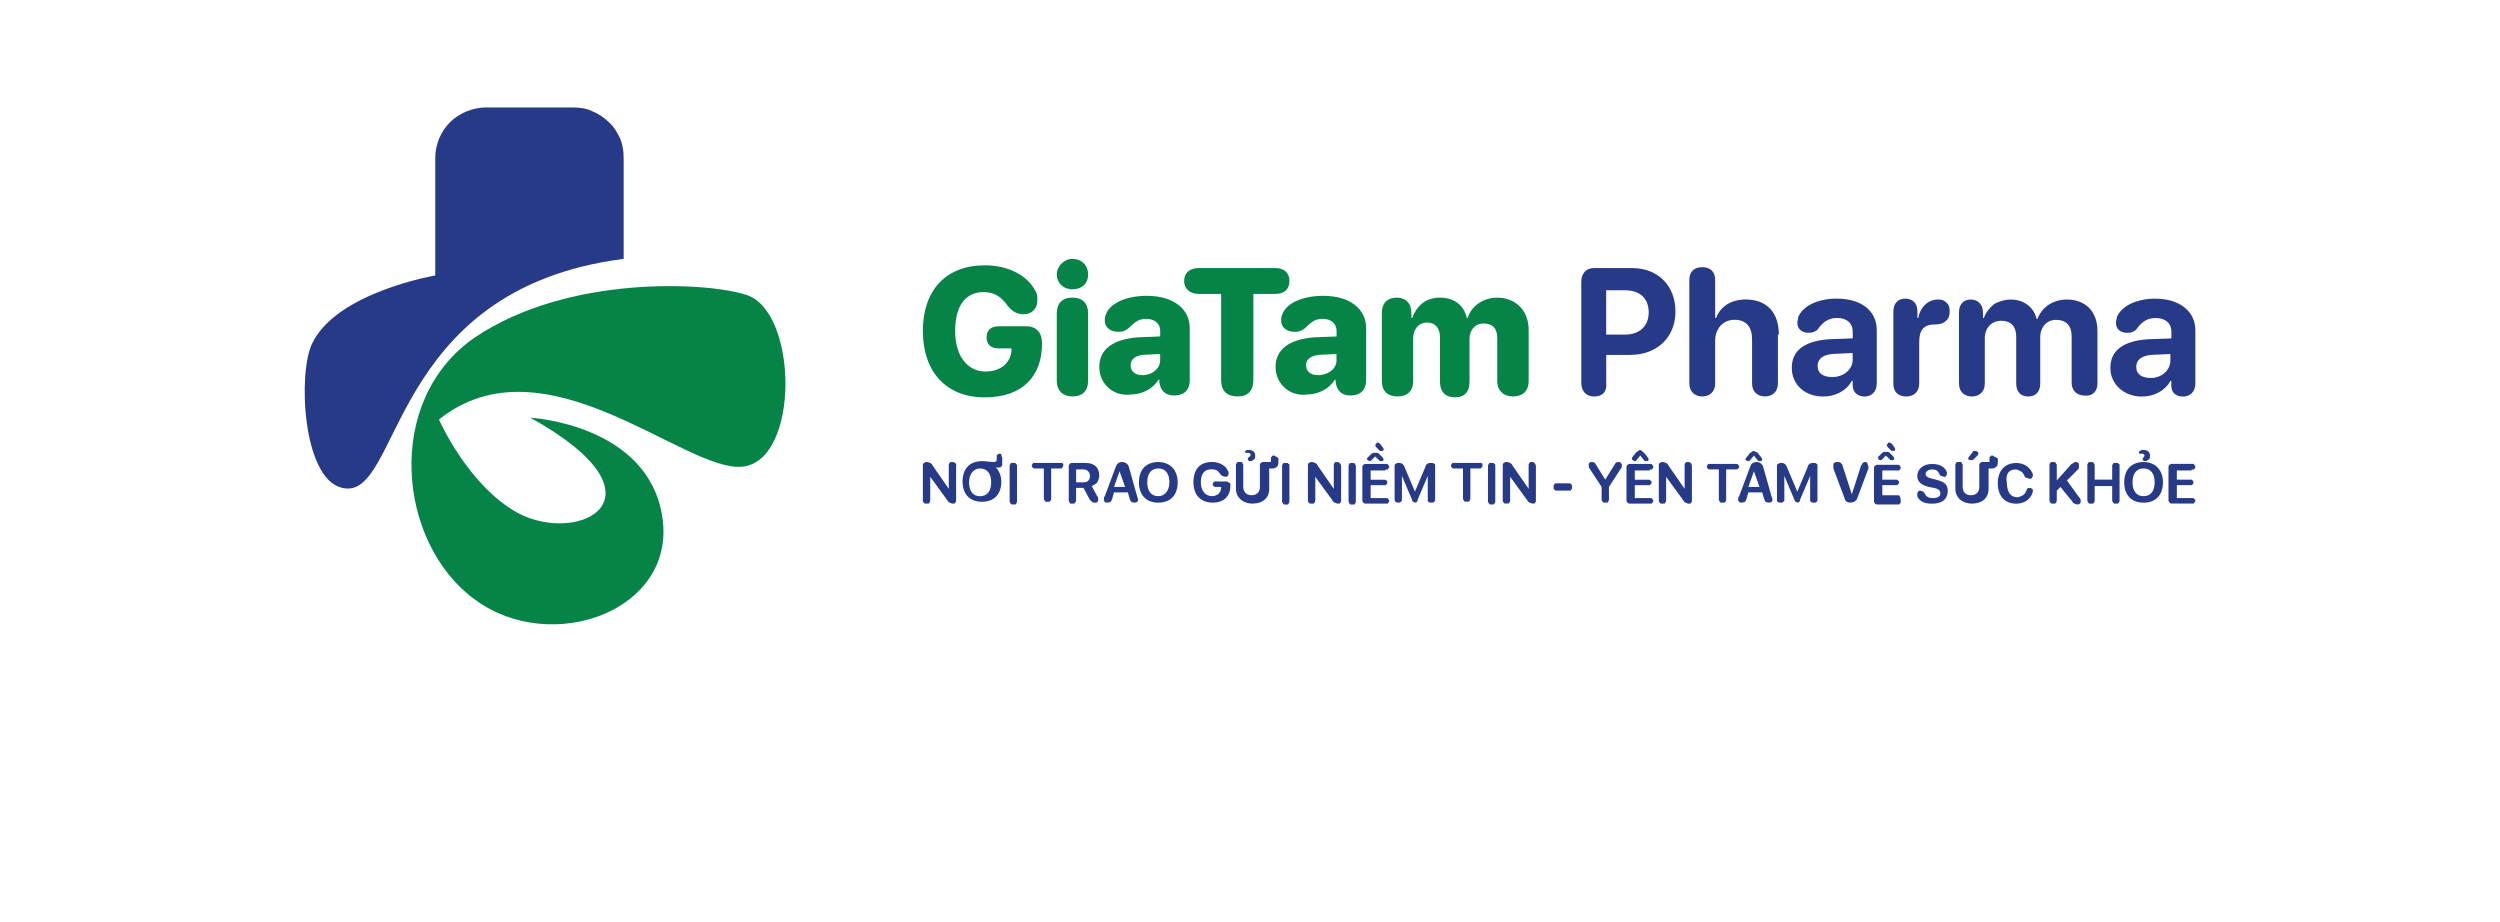 <svg width="328" height="121" viewBox="0 0 328 121" fill="none" xmlns="http://www.w3.org/2000/svg">
<g clip-path="url(#clip0_136_2)">
<g filter="url(#filter0_d_136_2)">
<path d="M328 0L297.35 74.394C293.05 87.298 280.973 96 267.372 96H60.628C47.028 96 34.95 87.298 30.65 74.394L0 0H328Z" fill="white"/>
</g>
<path d="M196.433 39.047C194.611 39.047 193.045 40.142 192.556 41.713H192.44C192.079 40.019 190.746 39.047 188.923 39.047C188.073 39.047 187.229 39.292 186.624 39.781C186.019 40.264 185.536 40.986 185.291 41.713H185.175V41.114C185.175 39.781 184.441 39.047 183.236 39.047C182.141 39.047 181.298 39.652 181.298 41.114V49.957C181.298 51.406 182.141 52.012 183.352 52.012C184.563 52.012 185.407 51.406 185.407 49.957V44.386C185.407 43.175 186.141 42.319 187.229 42.319C188.318 42.319 188.923 43.047 188.923 44.257V50.073C188.923 51.406 189.651 52.128 190.862 52.128C192.073 52.128 192.801 51.523 192.801 50.073V44.502C192.801 43.291 193.528 42.447 194.617 42.447C195.828 42.447 196.439 43.047 196.439 44.386V49.957C196.439 51.29 197.289 52.012 198.494 52.012C199.699 52.012 200.561 51.406 200.561 49.957V43.291C200.561 40.747 198.861 39.053 196.439 39.053L196.433 39.047ZM173.659 38.809C170.871 38.809 168.688 39.781 168.204 41.346C168.088 41.591 168.088 41.836 168.088 42.08C168.088 42.924 168.816 43.53 169.782 43.53C170.021 43.53 170.388 43.53 170.626 43.413C170.871 43.291 171.115 43.169 171.36 42.924C172.204 42.08 172.693 41.836 173.537 41.836C174.626 41.836 175.359 42.441 175.359 43.413V44.141L172.449 44.257C169.177 44.502 167.354 45.835 167.354 48.135C167.354 50.434 169.293 52.012 171.36 51.767C172.932 51.767 174.387 51.039 175.115 49.828H175.231V50.073C175.353 51.284 176.081 51.889 177.17 51.889C178.38 51.889 179.237 51.29 179.237 49.835V43.047C179.237 40.509 177.053 38.815 173.666 38.815L173.659 38.809ZM175.353 47.285C175.353 48.379 174.259 49.223 172.926 49.223C171.953 49.223 171.354 48.74 171.354 47.89C171.354 47.162 171.953 46.685 173.048 46.557L175.347 46.441V47.285H175.353ZM167.354 35.17H157.301C156.09 35.17 155.362 35.775 155.362 36.87C155.362 37.965 156.206 38.564 157.301 38.564H160.212V49.828C160.212 51.284 160.939 52.012 162.389 52.012C163.722 52.012 164.443 51.284 164.443 49.828V38.564H167.354C168.449 38.564 169.177 37.959 169.177 36.87C169.177 35.781 168.449 35.17 167.354 35.17ZM150.519 38.809C147.736 38.809 145.553 39.781 145.064 41.346C144.948 41.591 144.948 41.836 144.948 42.08C144.948 42.924 145.675 43.53 146.642 43.53C146.886 43.53 147.247 43.53 147.492 43.413C147.736 43.291 147.975 43.169 148.219 42.924C149.069 42.08 149.552 41.836 150.402 41.836C151.491 41.836 152.219 42.441 152.219 43.413V44.141L149.308 44.257C146.036 44.502 144.226 45.835 144.226 48.135C144.226 50.434 146.165 52.012 148.225 51.767C149.803 51.767 151.253 51.039 151.98 49.828H152.103V50.073C152.219 51.284 152.946 51.889 154.041 51.889C155.246 51.889 156.096 51.29 156.096 49.835V43.047C156.096 40.509 153.913 38.815 150.525 38.815L150.519 38.809ZM152.213 47.285C152.213 48.379 151.124 49.223 149.913 49.223C148.941 49.223 148.335 48.74 148.335 47.89C148.335 47.162 148.941 46.685 149.913 46.557L152.213 46.441V47.285ZM140.703 39.047C139.37 39.047 138.649 39.781 138.649 41.114V49.957C138.649 51.29 139.493 52.012 140.703 52.012C142.037 52.012 142.758 51.284 142.758 49.957V41.114C142.758 39.781 142.03 39.047 140.703 39.047ZM140.703 33.965C139.615 33.965 138.649 34.937 138.649 36.02C138.649 37.102 139.493 37.959 140.703 37.959C141.914 37.959 142.758 37.231 142.758 36.02C142.758 34.809 141.914 33.965 140.703 33.965ZM134.649 42.808H131.017C130.044 42.808 129.439 43.291 129.439 44.257C129.439 45.224 130.044 45.713 131.017 45.713H132.711V45.951C132.582 47.651 131.255 48.74 129.317 48.74C126.895 48.74 125.317 46.685 125.317 43.413C125.317 40.142 126.65 38.319 129.078 38.319C130.411 38.319 131.377 38.925 132.221 40.142C132.827 40.869 133.432 41.23 134.288 41.23C135.377 41.23 136.105 40.502 136.105 39.408C136.105 38.925 136.105 38.564 135.86 38.203C134.888 36.264 132.472 34.809 129.2 34.809C124.106 34.809 121.079 38.081 121.079 43.413C121.079 48.746 124.106 52.134 129.2 52.134C134.295 52.134 136.71 49.223 136.71 45.107V44.985C136.71 43.652 135.982 42.808 134.655 42.808H134.649Z" fill="#068346"/>
<path d="M97.449 61.222C89.939 62.066 71.526 43.897 57.595 55.039C57.595 55.039 61.35 63.637 67.887 67.276C76.008 71.642 88.368 65.221 69.581 54.8C69.581 54.8 85.096 55.65 86.906 67.887C88.728 80.13 72.37 86.062 62.31 78.669C52.134 71.281 50.318 52.501 62.31 44.264C74.547 36.026 92.838 36.998 97.932 38.692C104.714 40.876 104.959 60.378 97.443 61.228L97.449 61.222Z" fill="#068346"/>
<path d="M287.901 60.977L287.779 60.861H284.874C284.752 60.861 284.752 60.977 284.63 60.977C284.63 60.977 284.507 61.099 284.507 61.221V65.704C284.507 65.82 284.63 65.82 284.63 65.943C284.63 65.943 284.746 66.065 284.874 66.065H287.779C287.779 66.065 287.901 66.065 287.901 65.943C287.901 65.826 288.018 65.826 288.018 65.826V65.582L287.901 65.466L287.779 65.343H285.602V63.649H287.541C287.541 63.649 287.657 63.649 287.657 63.533L287.773 63.417V63.172C287.773 63.172 287.773 63.05 287.657 63.05L287.541 62.934H285.602V61.723H287.541V61.607H287.779C287.779 61.607 287.901 61.607 287.901 61.491L288.018 61.368V61.13L287.901 61.008V60.977ZM281.242 60.616C279.664 60.616 278.698 61.588 278.698 63.282C278.698 64.976 279.67 65.949 281.242 65.949C282.813 65.949 283.78 64.976 283.78 63.282C283.78 61.705 282.807 60.616 281.242 60.616ZM281.242 65.099C280.269 65.099 279.786 64.371 279.786 63.276C279.786 62.182 280.275 61.46 281.242 61.46C282.208 61.46 282.691 62.188 282.691 63.276C282.691 64.365 282.202 65.099 281.242 65.099ZM281.242 59.038H280.997C280.875 59.038 280.875 59.161 280.752 59.161L280.636 59.277V59.521H280.997C281.242 59.521 281.358 59.638 281.358 59.76C281.358 59.842 281.319 59.923 281.242 60.005C281.164 60.086 281.121 60.168 281.113 60.249C281.113 60.365 281.242 60.494 281.358 60.494H281.603C281.719 60.371 281.841 60.371 281.963 60.249C282.08 60.133 282.08 60.005 282.08 59.76C282.08 59.277 281.719 59.032 281.236 59.032L281.242 59.038ZM281.242 60.011C281.113 60.011 281.113 60.133 281.242 60.011V60.011ZM277.97 60.861L277.842 60.738H277.358C277.236 60.738 277.236 60.861 277.236 60.861C277.236 60.861 277.12 60.977 277.12 61.105V62.922H274.821V60.983C274.821 60.867 274.704 60.867 274.704 60.738L274.582 60.622H274.099C273.977 60.622 273.977 60.738 273.977 60.738C273.977 60.738 273.86 60.861 273.86 60.983V65.71C273.86 65.826 273.977 65.826 273.977 65.949L274.099 66.071H274.582C274.704 66.071 274.704 65.949 274.704 65.949C274.704 65.949 274.821 65.832 274.821 65.71V63.772H277.12V65.71C277.12 65.826 277.236 65.826 277.236 65.949L277.358 66.071H277.842C277.97 66.071 277.97 65.949 277.97 65.949C277.97 65.949 278.086 65.832 278.086 65.71V60.983C278.086 60.983 278.086 60.867 277.97 60.867V60.861ZM272.76 65.221L271.182 63.038L272.631 61.588C272.631 61.588 272.754 61.472 272.754 61.344V60.861C272.754 60.738 272.631 60.738 272.631 60.738L272.515 60.622H272.27C272.193 60.622 272.111 60.661 272.026 60.738C271.948 60.82 271.869 60.861 271.787 60.861L269.849 63.038V60.983C269.849 60.867 269.726 60.867 269.726 60.738L269.61 60.622H269.127C269.005 60.622 269.005 60.738 269.005 60.738C269.005 60.738 268.889 60.861 268.889 60.983V65.71C268.889 65.826 269.005 65.826 269.005 65.949L269.127 66.071H269.61C269.726 66.071 269.726 65.949 269.726 65.949C269.726 65.949 269.849 65.832 269.849 65.71V64.377L270.332 63.888L271.91 65.826C271.91 65.943 272.026 65.943 272.154 66.071C272.27 66.071 272.399 66.187 272.515 66.187C272.631 66.187 272.76 66.187 272.876 66.071C272.992 65.949 272.992 65.826 272.992 65.71C272.992 65.466 272.876 65.343 272.754 65.221H272.76ZM264.4 61.588C264.644 61.588 264.889 61.705 265.128 61.833C265.372 61.949 265.488 62.194 265.617 62.438C265.617 62.555 265.733 62.677 265.861 62.677C265.978 62.677 266.1 62.799 266.222 62.799H266.461C266.461 62.799 266.589 62.799 266.589 62.677C266.589 62.561 266.705 62.561 266.705 62.561V62.316C266.705 62.2 266.705 62.072 266.589 61.955C266.228 61.228 265.495 60.745 264.534 60.745C263.079 60.745 262.107 61.717 262.107 63.417C262.107 65.117 263.079 66.083 264.534 66.083C265.495 66.083 266.228 65.594 266.589 64.872C266.589 64.756 266.705 64.628 266.705 64.512V64.267C266.705 64.151 266.589 64.151 266.589 64.151L266.461 64.028H266.222C266.1 64.028 265.978 64.028 265.978 64.151C265.9 64.228 265.861 64.31 265.861 64.395C265.739 64.634 265.617 64.879 265.372 64.995C265.128 65.117 264.889 65.239 264.644 65.239C263.794 65.239 263.311 64.512 263.311 63.423C263.067 62.212 263.556 61.601 264.4 61.601V61.588ZM261.617 59.895L261.495 59.772H261.257C261.257 59.772 261.134 59.772 261.134 59.895L261.018 60.011V60.616H260.046C259.923 60.616 259.923 60.732 259.801 60.732C259.801 60.732 259.685 60.855 259.685 60.977V63.888C259.685 64.493 259.324 64.976 258.59 64.976C257.856 64.976 257.502 64.493 257.502 63.888V60.977C257.502 60.861 257.385 60.861 257.385 60.732C257.385 60.616 257.263 60.616 257.263 60.616H256.78C256.664 60.616 256.664 60.732 256.664 60.732C256.664 60.732 256.542 60.855 256.542 60.977V64.132C256.542 65.221 257.392 66.071 258.725 66.071C260.058 66.071 260.902 65.337 260.902 64.132V61.466H261.269C261.752 61.466 262.113 61.221 262.113 60.732V60.133L261.63 59.888L261.617 59.895ZM259.434 59.289C259.434 59.289 259.318 59.289 259.318 59.173H258.957C258.835 59.173 258.835 59.289 258.835 59.289L258.352 59.895C258.352 60.011 258.229 60.011 258.229 60.139V60.255L258.474 60.371H258.59C258.713 60.371 258.835 60.371 258.957 60.255L259.44 59.766C259.518 59.689 259.556 59.609 259.556 59.528V59.405C259.556 59.405 259.556 59.289 259.44 59.289H259.434ZM253.979 62.922L253.496 62.805C252.891 62.683 252.646 62.445 252.646 62.2C252.646 61.839 253.007 61.595 253.496 61.595C253.985 61.595 254.224 61.711 254.468 62.2C254.468 62.316 254.585 62.445 254.713 62.445C254.829 62.445 254.952 62.561 255.074 62.561H255.19C255.19 62.561 255.306 62.561 255.306 62.445L255.429 62.322V61.962C255.184 61.234 254.456 60.873 253.49 60.873C252.401 60.873 251.551 61.478 251.551 62.451C251.551 63.178 252.041 63.655 253.129 63.9L253.735 64.016C254.34 64.139 254.579 64.383 254.579 64.75C254.579 65.117 254.218 65.349 253.606 65.349C253.123 65.349 252.762 65.233 252.518 64.75C252.518 64.628 252.401 64.628 252.273 64.505C252.157 64.389 252.035 64.389 252.035 64.389H251.79C251.79 64.389 251.668 64.389 251.668 64.505C251.668 64.622 251.551 64.622 251.551 64.622V65.111C251.796 65.716 252.401 66.083 253.49 66.083C254.823 66.083 255.545 65.478 255.545 64.389C255.545 63.539 255.062 63.178 253.967 62.934L253.979 62.922ZM248.408 59.895L247.925 59.405C247.847 59.328 247.766 59.289 247.68 59.289H247.197C247.075 59.289 247.075 59.405 246.953 59.405L246.469 59.895L246.347 60.011C246.429 60.092 246.469 60.174 246.469 60.255L246.586 60.371H246.83L246.946 60.255L247.43 59.766L247.919 60.255L248.035 60.371H248.396L248.518 60.255V60.139C248.518 60.057 248.477 59.976 248.396 59.895H248.408ZM246.476 60.255C246.476 60.371 246.592 60.371 246.476 60.255V60.255ZM249.258 61.105L249.142 60.983H246.231C246.109 60.983 246.109 61.105 245.986 61.105C245.986 61.105 245.87 61.221 245.87 61.344V65.826C245.87 65.943 245.986 65.943 245.986 66.071C245.986 66.071 246.103 66.187 246.231 66.187H249.142C249.142 66.187 249.258 66.187 249.258 66.071L249.374 65.949V65.71C249.374 65.221 249.258 65.221 249.258 65.105L249.142 64.983H246.959V63.649H248.897C248.897 63.649 249.013 63.649 249.013 63.533L249.142 63.417V63.172C249.142 63.172 249.142 63.05 249.013 63.05L248.897 62.934H246.959V61.723H249.142C249.142 61.723 249.258 61.723 249.258 61.607C249.258 61.491 249.374 61.491 249.374 61.491V61.246L249.258 61.13V61.105ZM248.53 58.678L248.286 58.317C248.17 58.2 248.041 58.072 247.925 58.072H247.809C247.809 58.072 247.68 58.072 247.68 58.194C247.68 58.194 247.68 58.311 247.564 58.311C247.442 58.311 247.564 58.427 247.564 58.427C247.564 58.508 247.603 58.59 247.68 58.671L248.041 59.032L248.163 59.154H248.524L248.64 59.032V58.916C248.64 58.839 248.602 58.757 248.524 58.671L248.53 58.678ZM245.014 60.861C245.014 60.738 244.898 60.616 244.769 60.616C244.653 60.616 244.531 60.616 244.409 60.732C244.292 60.855 244.292 60.977 244.164 61.099L242.959 64.854L241.748 61.099C241.748 60.977 241.632 60.855 241.504 60.732C241.388 60.616 241.265 60.616 241.143 60.616H240.904C240.823 60.616 240.741 60.655 240.66 60.732L240.538 60.855V61.46L241.993 65.331C242.109 65.82 242.354 65.936 242.837 65.936C243.204 65.936 243.571 65.698 243.687 65.331L245.136 61.46V61.215C245.136 61.099 245.02 60.971 245.02 60.855L245.014 60.861ZM238.354 60.861C238.273 60.779 238.191 60.738 238.11 60.738H237.865C237.504 60.738 237.26 60.861 237.137 61.344L235.804 64.499L234.471 61.344C234.355 60.983 234.11 60.738 233.743 60.738H233.499C233.499 60.738 233.382 60.861 233.254 60.861C233.177 60.938 233.138 61.02 233.138 61.105V65.71C233.138 65.788 233.177 65.826 233.254 65.826L233.376 65.943H233.859L233.976 65.826L234.104 65.71V62.438L235.437 65.582C235.437 65.704 235.553 65.826 235.553 65.826C235.676 65.826 235.798 65.943 235.798 65.943C235.914 65.943 236.043 65.943 236.043 65.826C236.159 65.826 236.159 65.71 236.159 65.582L237.492 62.438V65.71C237.492 65.788 237.533 65.826 237.614 65.826L237.731 65.943H238.214C238.336 65.943 238.336 65.826 238.336 65.826L238.452 65.71V61.105C238.452 60.983 238.452 60.861 238.336 60.861H238.354ZM232.416 65.099L231.322 61.221C231.205 60.861 230.838 60.616 230.478 60.616C229.988 60.616 229.75 60.861 229.628 61.221L228.178 65.099C228.05 65.215 228.05 65.337 228.05 65.46V65.704L228.178 65.82C228.178 65.898 228.217 65.936 228.294 65.936H228.539C228.9 65.936 229.022 65.82 229.145 65.453L229.383 64.603H231.205L231.45 65.453C231.566 65.814 231.689 65.936 232.055 65.936H232.294L232.416 65.82C232.416 65.82 232.532 65.82 232.532 65.704V65.46C232.532 65.337 232.416 65.215 232.416 65.099ZM229.383 63.888L230.117 61.833L230.845 63.888H229.389H229.383ZM231.083 60.011L230.594 59.405C230.516 59.328 230.435 59.289 230.349 59.289C230.233 59.289 230.233 59.173 230.111 59.173C229.988 59.173 229.866 59.173 229.866 59.289C229.75 59.289 229.75 59.405 229.622 59.405L229.138 60.011C229.138 60.011 229.016 60.133 229.016 60.255V60.371C229.098 60.371 229.179 60.412 229.261 60.494C229.145 60.371 229.261 60.371 229.261 60.494H229.505L229.622 60.371L230.111 59.766L230.594 60.371L230.71 60.494H231.077L231.193 60.371V60.255C231.193 60.178 231.154 60.096 231.077 60.011H231.083ZM228.05 60.983L227.934 60.867H224.179C224.179 60.867 224.056 60.867 224.056 60.983L223.94 61.105V61.344L224.056 61.466L224.179 61.582H225.512V65.582C225.512 65.704 225.628 65.704 225.628 65.826L225.744 65.943H226.234C226.35 65.943 226.35 65.826 226.35 65.826C226.35 65.826 226.472 65.71 226.472 65.582V61.582H227.805C227.921 61.582 228.044 61.582 228.044 61.466L228.172 61.344V61.105L228.044 60.983H228.05ZM221.506 60.622H221.268C221.139 60.622 221.139 60.738 221.139 60.738C221.139 60.738 221.023 60.861 221.023 60.983V64.139L218.84 60.983C218.84 60.867 218.724 60.867 218.602 60.738C218.479 60.738 218.357 60.622 218.235 60.622H217.996C217.874 60.622 217.874 60.738 217.752 60.738C217.752 60.738 217.635 60.861 217.635 60.983V65.71C217.635 65.788 217.674 65.867 217.752 65.949L217.868 66.071H218.357C218.473 66.071 218.473 65.949 218.473 65.949C218.473 65.949 218.595 65.832 218.595 65.71V62.555L220.895 65.71C220.895 65.826 221.011 65.826 221.133 65.949C221.262 65.949 221.378 66.071 221.494 66.071H221.739C221.861 66.071 221.861 65.949 221.861 65.949L221.977 65.832V61.228C221.977 60.867 221.861 60.622 221.488 60.622H221.506ZM216.785 60.983L216.669 60.867H213.758C213.636 60.867 213.636 60.983 213.514 60.983C213.514 60.983 213.397 61.105 213.397 61.228V65.71C213.397 65.826 213.514 65.826 213.514 65.949C213.514 65.949 213.63 66.071 213.758 66.071H216.669C216.669 66.071 216.785 66.071 216.785 65.949L216.901 65.832V65.588L216.785 65.472L216.669 65.349H214.486V63.655H216.424C216.424 63.655 216.541 63.656 216.541 63.539L216.669 63.423V63.178C216.669 63.178 216.669 63.056 216.541 63.056L216.424 62.94H214.486V61.729H216.424V61.613H216.669C216.669 61.613 216.785 61.613 216.785 61.497L216.901 61.374V61.136L216.785 61.014V60.983ZM216.18 60.011L215.697 59.405C215.574 59.289 215.452 59.289 215.452 59.167C215.336 59.167 215.336 59.044 215.207 59.044C215.091 59.044 214.963 59.044 214.963 59.167C214.847 59.167 214.847 59.283 214.724 59.283L214.235 59.888C214.235 59.888 214.119 60.005 214.119 60.133V60.249C214.119 60.249 214.119 60.365 214.235 60.365C214.235 60.365 214.357 60.365 214.357 60.488H214.596L214.718 60.365L215.201 59.76L215.691 60.365L215.807 60.488H216.168L216.296 60.365V60.249C216.296 60.172 216.253 60.09 216.168 60.005L216.18 60.011ZM212.663 60.738L212.547 60.622H212.303C212.064 60.622 211.942 60.738 211.82 60.983L210.609 62.922L209.398 60.983C209.282 60.738 209.159 60.622 208.915 60.622H208.67C208.593 60.622 208.554 60.661 208.554 60.738L208.438 60.861V61.105C208.438 61.221 208.438 61.344 208.554 61.466L210.132 63.888V65.582C210.132 65.704 210.248 65.704 210.248 65.826L210.364 65.943H210.853C210.97 65.943 210.97 65.826 210.97 65.826C210.97 65.826 211.092 65.71 211.092 65.582V63.888L212.663 61.466C212.786 61.344 212.786 61.221 212.786 61.105V60.861C212.704 60.861 212.663 60.82 212.663 60.738ZM206.126 63.527L206.004 63.411H204.065C204.065 63.411 203.949 63.411 203.949 63.527C203.949 63.643 203.833 63.643 203.833 63.643V64.132L203.949 64.249L204.065 64.371H206.004C206.004 64.371 206.126 64.371 206.126 64.249L206.242 64.132V63.643L206.126 63.527ZM201.032 60.616H200.787C200.671 60.616 200.671 60.732 200.671 60.732C200.671 60.732 200.555 60.855 200.555 60.977V64.132L198.372 60.977C198.372 60.861 198.256 60.861 198.127 60.732C198.011 60.732 197.883 60.616 197.766 60.616H197.522C197.406 60.616 197.406 60.732 197.283 60.732C197.283 60.732 197.161 60.855 197.161 60.977V65.704C197.161 65.782 197.202 65.861 197.283 65.943L197.399 66.065H197.883C198.011 66.065 198.011 65.943 198.011 65.943C198.011 65.943 198.127 65.826 198.127 65.704V62.549L200.427 65.704C200.427 65.82 200.549 65.82 200.671 65.943C200.787 65.943 200.916 66.065 201.032 66.065H201.277C201.393 66.065 201.393 65.943 201.393 65.943L201.509 65.826V61.221C201.509 60.861 201.27 60.616 201.026 60.616H201.032ZM196.066 60.861L195.944 60.738H195.461C195.345 60.738 195.345 60.861 195.345 60.861C195.345 60.861 195.222 60.977 195.222 61.105V65.826C195.222 65.943 195.345 65.943 195.345 66.071L195.461 66.187H195.944C196.066 66.187 196.066 66.071 196.066 66.071C196.066 66.071 196.182 65.949 196.182 65.826V60.977C196.182 60.977 196.182 60.861 196.066 60.861ZM194.488 60.861L194.372 60.738H190.611C190.611 60.738 190.495 60.738 190.495 60.861L190.379 60.977V61.221L190.495 61.338L190.611 61.46H191.944V65.46C191.944 65.576 192.073 65.576 192.073 65.704L192.189 65.82H192.678C192.795 65.82 192.795 65.704 192.795 65.704C192.795 65.704 192.911 65.582 192.911 65.46V61.46H194.244C194.244 61.46 194.372 61.46 194.372 61.338L194.488 61.221V60.977C194.605 60.977 194.488 60.861 194.488 60.861ZM188.19 60.861C188.108 60.779 188.027 60.738 187.945 60.738H187.7C187.34 60.738 187.101 60.861 186.973 61.344L185.639 64.499L184.306 61.344C184.19 60.983 183.946 60.738 183.579 60.738H183.334C183.218 60.738 183.218 60.861 183.089 60.861C183.012 60.938 182.973 61.02 182.973 61.105V65.466C182.973 65.582 182.973 65.71 183.089 65.826C183.212 65.943 183.334 65.943 183.45 65.943C183.572 65.943 183.695 65.943 183.817 65.826C183.933 65.71 183.933 65.582 183.933 65.466V62.438L185.266 65.582C185.266 65.704 185.383 65.826 185.383 65.826C185.505 65.826 185.627 65.943 185.627 65.943C185.743 65.943 185.872 65.943 185.872 65.826C185.988 65.826 185.988 65.71 185.988 65.582L187.321 62.438V65.71C187.321 65.788 187.364 65.826 187.45 65.826L187.566 65.943H188.049L188.171 65.826L188.287 65.71V61.105C188.287 60.983 188.287 60.861 188.171 60.861H188.19ZM181.402 60.011L180.918 59.528C180.837 59.446 180.755 59.405 180.674 59.405H180.185C180.068 59.405 180.068 59.528 179.946 59.528L179.457 60.011L179.341 60.133V60.249L179.457 60.365C179.538 60.447 179.62 60.488 179.701 60.488H179.818L179.94 60.365L180.423 59.882L180.912 60.365L181.028 60.488H181.389L181.518 60.365V60.249C181.518 60.172 181.475 60.09 181.389 60.005L181.402 60.011ZM182.129 60.983L182.013 60.867H179.102C178.986 60.867 178.986 60.983 178.857 60.983C178.857 60.983 178.741 61.105 178.741 61.228V65.71C178.741 65.826 178.857 65.826 178.857 65.949C178.857 65.949 178.98 66.071 179.102 66.071H182.013C182.013 66.071 182.129 66.071 182.129 65.949L182.252 65.832V65.588L182.129 65.472L182.013 65.349H179.83V63.655H181.768C181.768 63.655 181.891 63.656 181.891 63.539L182.007 63.423V63.178C182.007 63.178 182.007 63.056 181.891 63.056L181.768 62.94H179.83V61.729H181.768V61.613H182.013C182.013 61.613 182.129 61.613 182.129 61.497C182.129 61.374 182.252 61.374 182.252 61.374V61.136L182.129 61.014V60.983ZM181.402 58.684L181.157 58.323C181.041 58.207 180.918 58.078 180.796 58.078H180.68C180.68 58.078 180.564 58.078 180.564 58.2C180.564 58.2 180.564 58.317 180.441 58.317V58.433C180.441 58.514 180.482 58.596 180.564 58.678L180.925 59.038L181.041 59.161H181.402L181.53 59.038V58.922C181.53 58.845 181.487 58.763 181.402 58.678V58.684ZM177.769 60.867L177.653 60.745H177.164C177.047 60.745 177.047 60.867 177.047 60.867C177.047 60.867 176.931 60.983 176.931 61.111V65.832C176.931 65.949 177.047 65.949 177.047 66.077L177.164 66.193H177.653C177.769 66.193 177.769 66.077 177.769 66.077C177.769 66.077 177.885 65.955 177.885 65.832V60.983C177.769 60.983 177.769 60.867 177.769 60.867ZM175.47 60.622H175.225C175.109 60.622 175.109 60.738 175.109 60.738C175.109 60.738 174.993 60.861 174.993 60.983V64.139L172.809 60.983C172.809 60.867 172.693 60.867 172.565 60.738C172.449 60.738 172.32 60.622 172.204 60.622H171.959C171.843 60.622 171.843 60.738 171.721 60.738C171.721 60.738 171.599 60.861 171.599 60.983V65.71C171.599 65.788 171.639 65.867 171.721 65.949L171.837 66.071H172.32C172.449 66.071 172.449 65.949 172.449 65.949C172.449 65.949 172.565 65.832 172.565 65.71V62.555L174.864 65.71C174.864 65.826 174.986 65.826 175.109 65.949C175.225 65.949 175.353 66.071 175.47 66.071H175.714C175.83 66.071 175.83 65.949 175.83 65.949L175.953 65.832V61.228C175.953 60.867 175.708 60.622 175.463 60.622H175.47ZM169.054 60.867L168.932 60.745H168.449C168.327 60.745 168.327 60.867 168.327 60.867C168.327 60.867 168.211 60.983 168.211 61.111V65.832C168.211 65.949 168.327 65.949 168.327 66.077L168.449 66.193H168.932C169.054 66.193 169.054 66.077 169.054 66.077C169.054 66.077 169.171 65.955 169.171 65.832V60.983C169.171 60.983 169.171 60.867 169.054 60.867ZM163.844 59.044H163.6C163.483 59.044 163.483 59.167 163.355 59.167V59.405C163.436 59.328 163.477 59.328 163.477 59.405H163.716C163.96 59.405 164.077 59.528 164.077 59.65C164.077 59.772 164.077 59.766 163.96 59.895L163.844 60.011C163.844 60.011 163.716 60.011 163.716 60.133V60.249C163.716 60.365 163.844 60.494 163.96 60.494H164.205C164.321 60.371 164.443 60.371 164.566 60.249C164.682 60.133 164.682 60.005 164.682 59.76C164.682 59.277 164.321 59.032 163.838 59.032L163.844 59.044ZM167.354 59.895L167.238 59.772H166.994C166.994 59.772 166.877 59.772 166.877 59.895L166.749 60.011V60.5C166.749 60.5 166.749 60.616 166.633 60.616H165.66C165.544 60.616 165.544 60.732 165.416 60.732C165.416 60.732 165.3 60.855 165.3 60.977V63.888C165.3 64.493 164.939 64.976 164.211 64.976C163.483 64.976 163.116 64.493 163.116 63.888V60.977C163.116 60.861 163 60.861 163 60.732C163 60.616 162.884 60.616 162.884 60.616H162.395C162.279 60.616 162.279 60.732 162.279 60.732C162.279 60.732 162.156 60.855 162.156 60.977V64.132C162.156 65.221 163.006 66.071 164.34 66.071C165.673 66.071 166.523 65.337 166.523 64.132V61.466H166.884C167.367 61.466 167.727 61.221 167.727 60.732V60.133C167.568 59.97 167.448 59.888 167.367 59.888L167.354 59.895ZM161.184 63.282C161.184 63.282 161.062 63.166 160.939 63.166H159.362C159.362 63.166 159.245 63.166 159.245 63.282L159.117 63.405V63.643C159.117 63.643 159.117 63.766 159.245 63.766L159.362 63.882H160.212V63.998C160.212 64.603 159.722 65.093 159.001 65.093C158.151 65.093 157.545 64.365 157.545 63.27C157.545 62.175 158.035 61.576 158.878 61.576C159.123 61.576 159.368 61.576 159.612 61.692C159.851 61.815 159.973 62.053 160.095 62.182C160.095 62.298 160.218 62.298 160.34 62.426C160.456 62.426 160.585 62.542 160.701 62.542H160.945C160.945 62.542 161.062 62.542 161.062 62.426L161.184 62.304V62.059C161.184 61.943 161.184 61.821 161.062 61.699C160.817 61.099 159.973 60.61 159.007 60.61C157.429 60.61 156.579 61.582 156.579 63.276C156.579 64.97 157.551 65.943 159.123 65.943C160.579 65.943 161.422 65.099 161.422 63.766V63.405C161.306 63.405 161.184 63.282 161.184 63.282ZM151.968 60.616C150.396 60.616 149.43 61.588 149.43 63.282C149.43 64.976 150.402 65.949 151.968 65.949C153.534 65.949 154.512 64.976 154.512 63.282C154.512 61.705 153.54 60.616 151.968 60.616ZM151.968 65.099C150.996 65.099 150.519 64.371 150.519 63.276C150.519 62.182 151.002 61.46 151.968 61.46C152.934 61.46 153.424 62.188 153.424 63.276C153.424 64.365 152.818 65.099 151.968 65.099ZM149.186 65.099L148.097 61.221C147.975 60.861 147.608 60.616 147.247 60.616C146.764 60.616 146.519 60.861 146.397 61.221L144.948 65.099C144.831 65.215 144.831 65.337 144.831 65.46V65.704L144.948 65.82C144.948 65.898 144.986 65.936 145.064 65.936H145.308C145.669 65.936 145.798 65.82 145.914 65.453L146.158 64.603H147.975L148.219 65.453C148.335 65.814 148.464 65.936 148.825 65.936H149.069L149.186 65.82C149.186 65.82 149.302 65.82 149.302 65.704V65.46C149.302 65.337 149.186 65.215 149.186 65.099ZM146.158 63.888L146.886 61.833L147.614 63.888H146.165H146.158ZM143.247 63.772C143.492 63.649 143.731 63.527 143.975 63.282C144.091 63.038 144.22 62.677 144.22 62.438C144.22 61.344 143.614 60.738 142.397 60.738H140.581C140.459 60.738 140.337 60.861 140.337 60.861C140.337 60.977 140.22 60.977 140.22 61.105V65.71C140.22 65.826 140.337 65.949 140.337 65.949C140.337 65.949 140.337 66.071 140.453 66.071H140.942L141.058 65.949C141.058 65.832 141.18 65.832 141.18 65.71V64.01H142.153L142.997 65.588C143.241 65.832 143.358 65.949 143.602 65.949H143.847L143.963 65.832C143.963 65.832 144.079 65.832 144.079 65.716V65.472C144.079 65.349 144.079 65.227 143.963 65.111L143.235 63.778L143.247 63.772ZM142.159 63.282H141.187V61.588H142.159C142.642 61.588 143.003 61.949 143.003 62.438C143.003 62.928 142.758 63.282 142.159 63.282ZM139.486 60.861L139.37 60.738H135.615C135.615 60.738 135.493 60.738 135.493 60.861L135.377 60.977V61.221L135.622 61.466H136.955V65.466C136.955 65.582 137.071 65.582 137.071 65.71L137.187 65.826H137.676C137.793 65.826 137.793 65.71 137.793 65.71C137.793 65.71 137.915 65.588 137.915 65.466V61.466H139.248C139.248 61.466 139.364 61.466 139.364 61.344L139.48 61.228V60.983C139.603 60.983 139.48 60.867 139.48 60.867L139.486 60.861ZM133.316 60.861L133.194 60.738H132.711C132.582 60.738 132.582 60.861 132.582 60.861C132.582 60.861 132.466 60.977 132.466 61.105V65.826C132.466 65.943 132.582 65.943 132.582 66.071L132.711 66.187H133.194C133.316 66.187 133.316 66.071 133.316 66.071C133.316 66.071 133.432 65.949 133.432 65.826V60.977C133.316 60.977 133.316 60.861 133.316 60.861ZM131.377 59.65C131.377 59.534 131.249 59.534 131.249 59.534H131.011L130.888 59.65C130.772 59.65 130.772 59.766 130.772 59.766V60.255C130.772 60.5 130.65 60.616 130.411 60.616C129.806 60.616 129.439 60.5 128.833 60.5C127.256 60.5 126.289 61.472 126.289 63.166C126.289 64.86 127.262 65.832 128.833 65.832C130.405 65.832 131.377 64.86 131.377 63.166C131.377 62.805 131.286 62.408 131.151 62.078C131.011 61.741 130.827 61.472 130.644 61.344H131.133C131.21 61.344 131.292 61.305 131.377 61.228C131.377 61.111 131.494 61.111 131.494 60.983V60.011C131.416 59.933 131.377 59.813 131.377 59.65ZM128.589 65.105C127.616 65.105 127.139 64.377 127.139 63.282C127.139 62.188 127.745 61.466 128.589 61.466C129.561 61.466 130.044 62.194 130.044 63.282C130.044 64.371 129.555 65.105 128.589 65.105ZM124.956 60.622H124.712C124.595 60.622 124.595 60.738 124.595 60.738C124.595 60.738 124.479 60.861 124.479 60.983V64.139L122.296 60.983C122.296 60.867 122.18 60.867 122.051 60.738C121.935 60.738 121.807 60.622 121.691 60.622H121.446C121.33 60.622 121.33 60.738 121.208 60.738C121.208 60.738 121.079 60.861 121.079 60.983V65.71C121.079 65.788 121.122 65.867 121.208 65.949L121.324 66.071H121.807C121.929 66.071 121.929 65.949 121.929 65.949C121.929 65.949 122.045 65.832 122.045 65.71V62.555L124.345 65.71C124.345 65.826 124.473 65.826 124.589 65.949C124.706 65.949 124.834 66.071 124.95 66.071H125.195C125.311 66.071 125.311 65.949 125.311 65.949L125.439 65.832V61.228C125.556 60.867 125.311 60.622 124.95 60.622H124.956ZM282.813 39.181C280.275 39.181 278.337 40.154 277.731 41.603C277.731 41.848 277.609 42.092 277.609 42.331C277.609 43.181 278.215 43.664 279.065 43.664C279.309 43.664 279.548 43.664 279.792 43.548C280.037 43.432 280.282 43.303 280.398 43.059C281.126 42.099 281.847 41.725 282.819 41.725C284.03 41.725 284.886 42.331 284.886 43.548V44.398L281.731 44.514C278.575 44.759 276.881 45.964 276.881 48.269C276.881 50.452 278.704 52.03 281.003 52.03C282.581 52.03 284.03 51.302 284.758 49.975H284.88V50.575C284.88 51.547 285.48 52.03 286.452 52.03C287.302 52.03 288.03 51.425 288.03 50.336V43.303C288.03 40.882 285.975 39.188 282.819 39.188L282.813 39.181ZM284.752 47.291C284.752 48.624 283.547 49.59 282.208 49.59C281.003 49.59 280.275 49.107 280.275 48.141C280.275 47.174 281.003 46.691 282.208 46.563L284.752 46.447V47.291ZM271.188 39.298C269.366 39.298 267.916 40.27 267.311 41.842H267.195C266.834 40.264 265.495 39.298 263.801 39.298C263.073 39.298 262.229 39.542 261.623 39.903C261.018 40.386 260.529 40.992 260.29 41.719H260.168V40.992C260.168 39.903 259.44 39.298 258.59 39.298C257.618 39.298 257.019 39.903 257.019 40.992V50.324C257.019 51.412 257.746 52.018 258.713 52.018C259.679 52.018 260.406 51.412 260.406 50.324V44.386C260.406 43.047 261.257 42.086 262.59 42.086C263.794 42.086 264.528 42.814 264.528 44.141V50.324C264.528 51.412 265.128 52.018 266.1 52.018C267.072 52.018 267.678 51.412 267.678 50.324V44.263C267.678 42.93 268.528 41.964 269.732 41.964C271.066 41.964 271.8 42.692 271.8 44.147V50.202C271.8 51.296 272.527 51.895 273.493 51.895C274.466 52.018 275.187 51.412 275.187 50.324V43.419C275.187 40.876 273.61 39.298 271.188 39.298ZM255.312 39.658C254.952 39.298 254.585 39.298 254.224 39.298C253.013 39.298 251.924 40.27 251.68 41.719H251.564V40.876C251.564 39.787 250.958 39.181 249.986 39.181C249.013 39.181 248.408 39.787 248.408 40.876V50.324C248.408 51.412 249.013 52.018 250.108 52.018C251.08 52.018 251.802 51.412 251.802 50.324V44.869C251.802 43.419 252.285 42.569 253.857 42.569C254.462 42.569 254.945 42.453 255.306 42.086C255.673 41.842 255.795 41.352 255.795 40.876C255.795 40.27 255.679 39.903 255.306 39.665L255.312 39.658ZM241.021 39.175C238.477 39.175 236.538 40.148 235.927 41.597C235.927 41.842 235.81 42.086 235.81 42.325C235.81 43.175 236.416 43.658 237.26 43.658C237.504 43.658 237.749 43.658 237.994 43.542C238.232 43.426 238.477 43.297 238.599 43.053C239.327 42.092 240.048 41.719 241.021 41.719C242.231 41.719 243.075 42.325 243.075 43.542V44.392L239.932 44.508C236.777 44.753 235.083 45.957 235.083 48.263C235.083 50.446 236.777 52.024 239.198 52.024C240.776 52.024 242.231 51.296 242.959 49.969H243.075V50.568C243.075 51.541 243.803 52.024 244.653 52.024C245.503 52.024 246.231 51.419 246.231 50.33V43.297C246.231 40.753 244.164 39.181 241.021 39.181V39.175ZM243.075 47.168C243.075 48.501 241.865 49.468 240.409 49.468C239.198 49.468 238.471 48.984 238.471 48.018C238.471 47.052 239.198 46.563 240.409 46.441L242.953 46.318H243.069V47.168H243.075ZM229.022 39.292C227.206 39.292 225.75 40.142 225.151 41.713H225.029V36.748C225.029 35.659 224.423 35.054 223.335 35.054C222.246 35.054 221.641 35.659 221.641 36.748V50.318C221.641 51.406 222.369 52.012 223.335 52.012C224.301 52.012 225.029 51.406 225.029 50.318V44.746C225.029 43.169 226.001 41.958 227.573 41.958C229.145 41.958 229.872 42.93 229.872 44.502V50.318C229.872 51.406 230.6 52.012 231.566 52.012C232.532 52.012 233.26 51.406 233.26 50.318V43.897H233.382C233.382 40.986 231.805 39.292 229.016 39.292H229.022ZM214.125 35.17H209.159C208.065 35.17 207.465 35.904 207.465 36.992V50.195C207.465 51.29 208.065 52.018 209.159 52.018C210.254 52.018 210.853 51.412 210.737 50.195V46.563H213.88C217.397 46.563 219.819 44.263 219.819 40.869C219.819 37.475 217.519 35.17 214.125 35.17ZM213.153 43.897H210.731V38.081H213.153C215.207 38.081 216.308 39.175 216.308 40.992C216.308 42.808 215.097 43.903 213.153 43.903V43.897Z" fill="#263A87"/>
<path d="M81.824 20.634V33.965C50.562 37.965 52.745 65.943 44.869 64.004C39.658 62.799 39.053 48.74 40.992 44.985C44.263 38.325 57.106 36.142 57.106 36.142V20.762C57.106 18.939 57.833 17.245 59.044 16.035C60.255 14.824 62.071 14.096 63.772 14.096H75.152C76.002 14.096 76.975 14.218 77.696 14.585C78.546 14.946 79.274 15.429 79.879 16.035C80.485 16.524 80.968 17.368 81.329 18.089C81.69 18.939 81.818 19.79 81.818 20.634H81.824Z" fill="#263A87"/>
</g>
<defs>
<filter id="filter0_d_136_2" x="-15" y="0" width="358" height="126" filterUnits="userSpaceOnUse" color-interpolation-filters="sRGB">
<feFlood flood-opacity="0" result="BackgroundImageFix"/>
<feColorMatrix in="SourceAlpha" type="matrix" values="0 0 0 0 0 0 0 0 0 0 0 0 0 0 0 0 0 0 127 0" result="hardAlpha"/>
<feOffset dy="15"/>
<feGaussianBlur stdDeviation="7.5"/>
<feComposite in2="hardAlpha" operator="out"/>
<feColorMatrix type="matrix" values="0 0 0 0 0 0 0 0 0 0 0 0 0 0 0 0 0 0 0.1 0"/>
<feBlend mode="normal" in2="BackgroundImageFix" result="effect1_dropShadow_136_2"/>
<feBlend mode="normal" in="SourceGraphic" in2="effect1_dropShadow_136_2" result="shape"/>
</filter>
<clipPath id="clip0_136_2">
<rect width="328" height="121" fill="white"/>
</clipPath>
</defs>
</svg>
